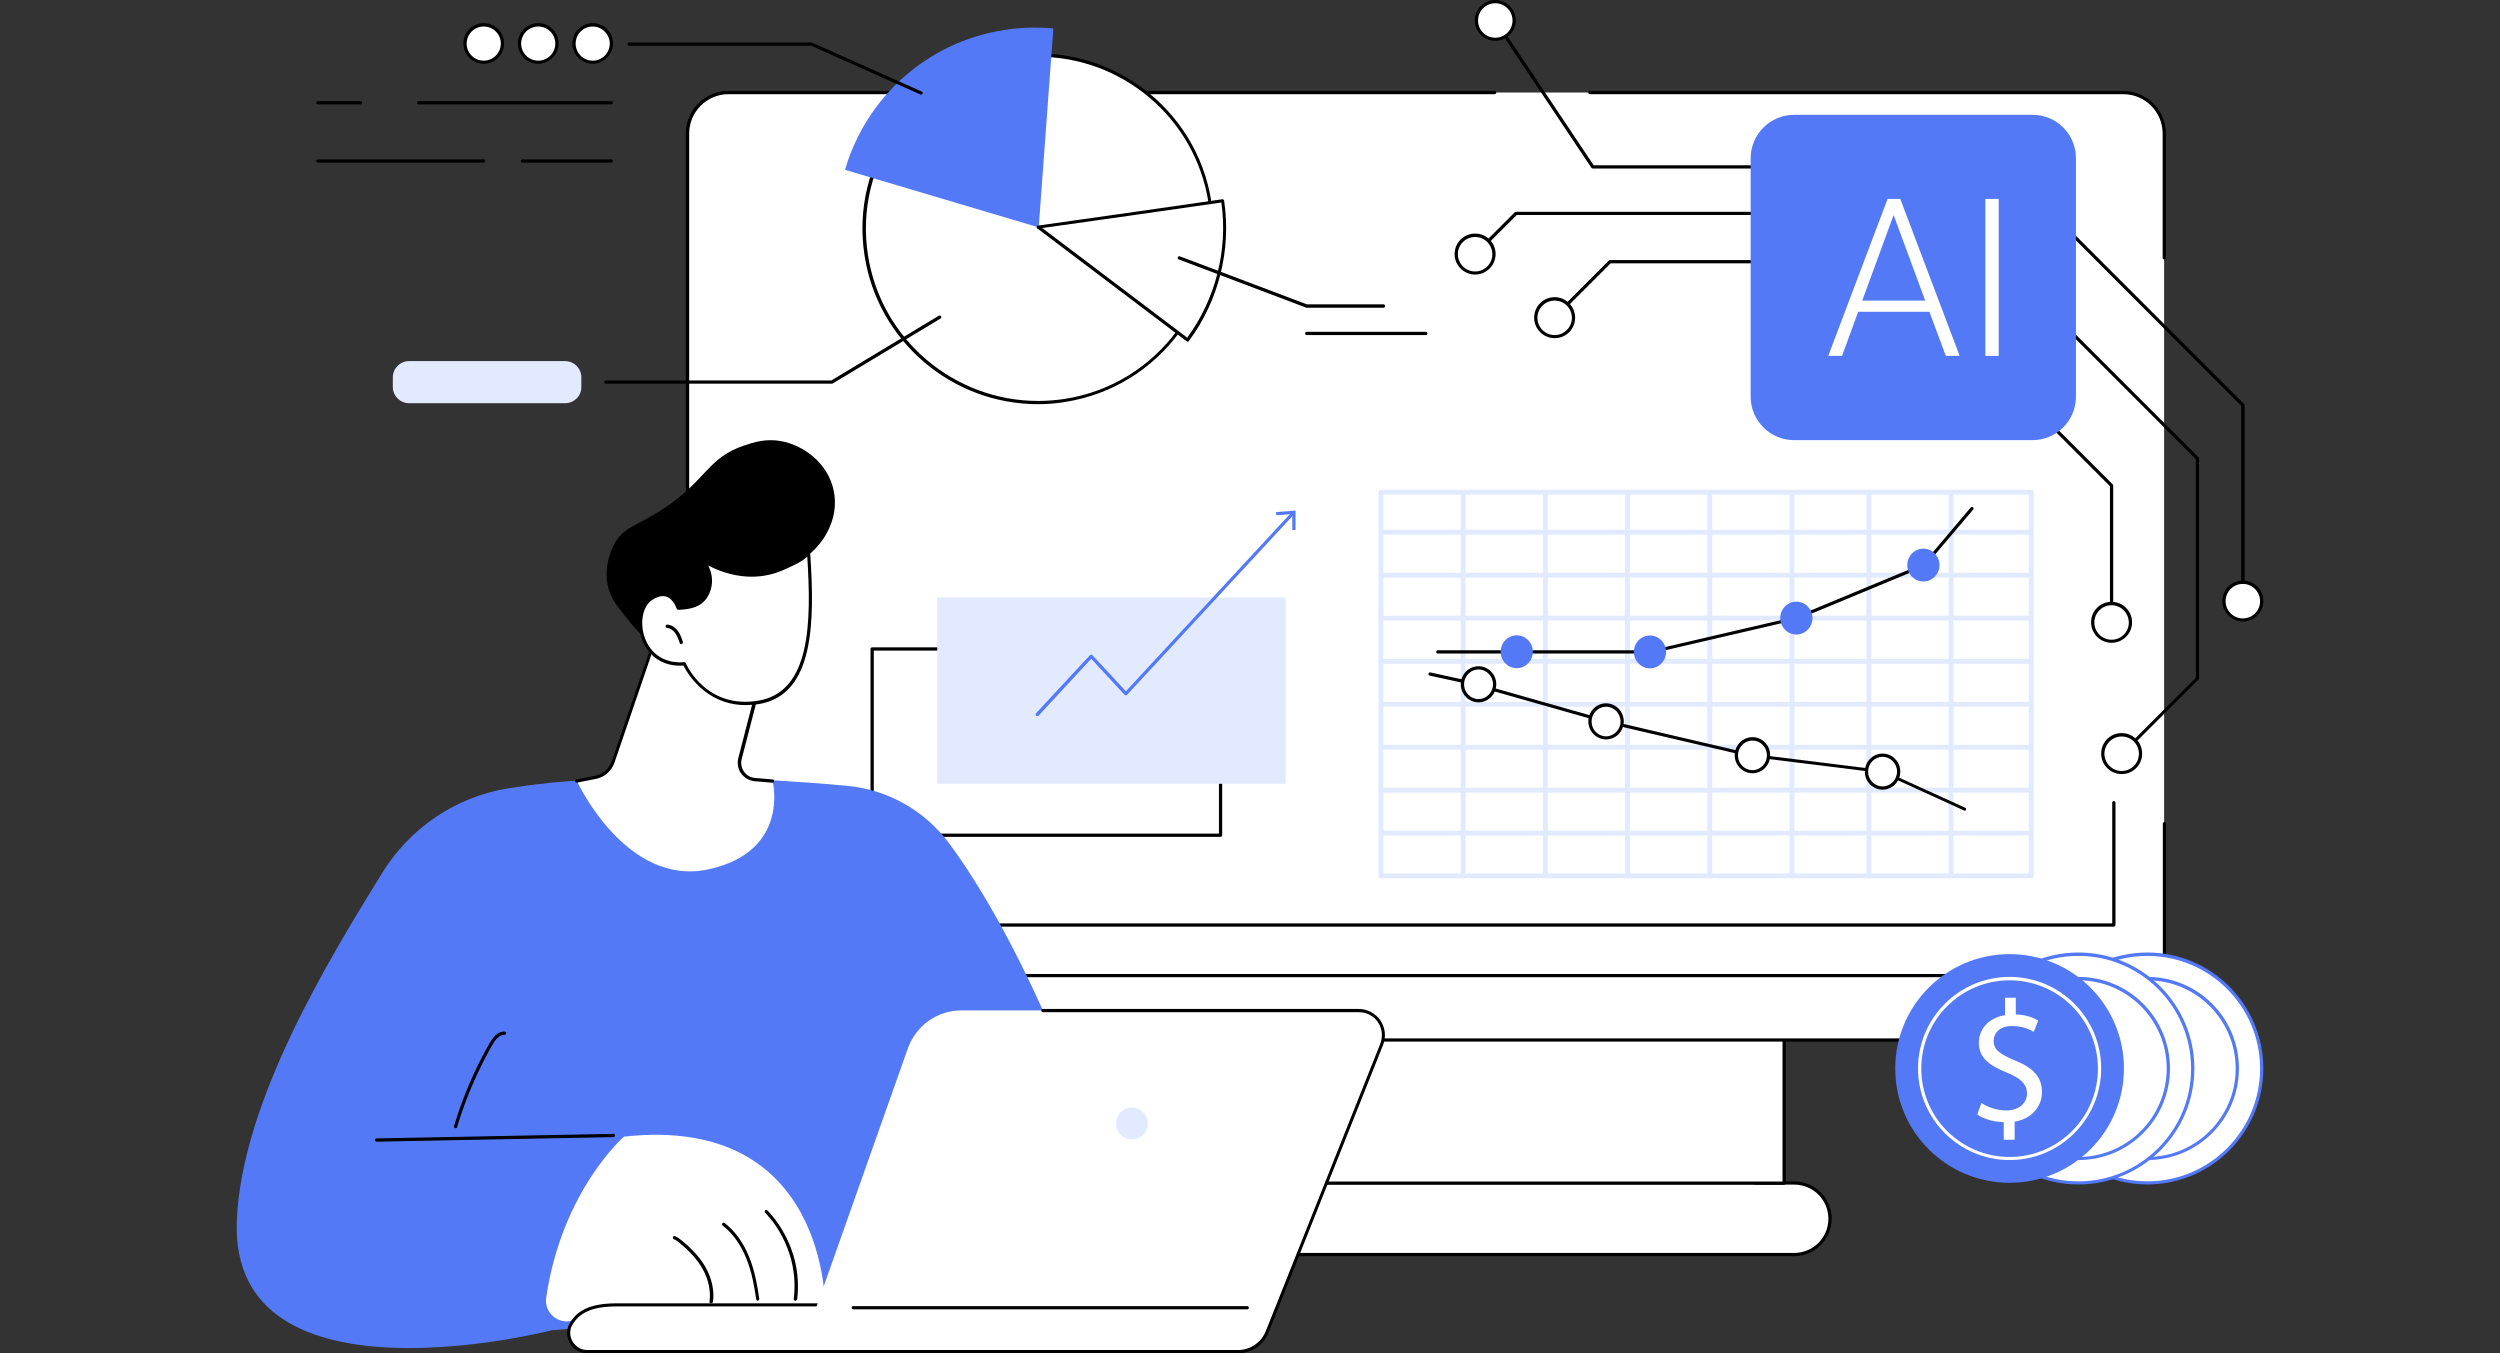 <svg width="702" height="380" viewBox="0 0 702 380" fill="none" xmlns="http://www.w3.org/2000/svg">
<rect x="0" y="0" width="702" height="380" fill="#333333" stroke="none"/>
<g style="mix-blend-mode:darken" clip-path="url(#clip0_495_3986)">
<path d="M492.725 332.18H503.778C509.304 332.18 513.826 336.656 513.826 342.228C513.826 347.755 509.35 352.276 503.778 352.276H296.97C291.444 352.276 286.922 347.8 286.922 342.228C286.922 336.656 291.398 332.18 296.97 332.18H307.155H492.725Z" fill="white"/>
<path d="M503.823 352.733H296.97C291.169 352.733 286.465 348.029 286.465 342.228C286.465 336.428 291.169 331.724 296.97 331.724H307.155C307.429 331.724 307.611 331.906 307.611 332.18C307.611 332.454 307.429 332.637 307.155 332.637H296.97C291.672 332.637 287.378 336.93 287.378 342.228C287.378 347.526 291.672 351.82 296.97 351.82H503.823C509.121 351.82 513.414 347.526 513.414 342.228C513.414 336.93 509.121 332.637 503.823 332.637H492.77C492.496 332.637 492.313 332.454 492.313 332.18C492.313 331.906 492.496 331.724 492.77 331.724H503.823C509.623 331.724 514.328 336.428 514.328 342.228C514.282 348.029 509.578 352.733 503.823 352.733Z" fill="black"/>
<path d="M500.991 292.034H299.801V332.226H500.991V292.034Z" fill="white"/>
<path d="M500.99 332.683H299.8C299.526 332.683 299.344 332.5 299.344 332.226V292.034C299.344 291.76 299.526 291.577 299.8 291.577C300.075 291.577 300.257 291.76 300.257 292.034V331.769H500.534V292.034C500.534 291.76 500.716 291.577 500.99 291.577C501.264 291.577 501.447 291.76 501.447 292.034V332.226C501.447 332.454 501.219 332.683 500.99 332.683Z" fill="black"/>
<path d="M604.394 270.796L196.579 270.019L193.062 273.947V278.788C193.062 286.096 198.954 292.034 206.262 292.034H594.575C601.882 292.034 607.774 286.096 607.774 278.788V273.947L604.394 270.796Z" fill="white"/>
<path d="M594.529 292.49H206.217C198.681 292.49 192.561 286.37 192.561 278.788V273.947C192.561 273.856 192.606 273.719 192.698 273.627L196.214 269.7C196.306 269.608 196.443 269.562 196.534 269.562L604.349 270.339C604.486 270.339 604.577 270.385 604.669 270.476L608.003 273.673C608.094 273.764 608.14 273.901 608.14 273.993V278.834C608.186 286.37 602.065 292.49 594.529 292.49ZM193.474 274.13V278.788C193.474 285.822 199.183 291.577 206.217 291.577H594.529C601.563 291.577 607.272 285.868 607.272 278.788V274.13L604.212 271.207L196.762 270.476L193.474 274.13Z" fill="black"/>
<path d="M607.729 273.947H193.018V37.498C193.018 31.149 198.179 25.988 204.527 25.988H596.174C602.522 25.988 607.683 31.149 607.683 37.498V273.947H607.729Z" fill="white"/>
<path d="M607.728 72.849C607.454 72.849 607.272 72.666 607.272 72.392V37.498C607.272 31.377 602.293 26.445 596.219 26.445H446.457C446.183 26.445 446 26.262 446 25.988C446 25.714 446.183 25.531 446.457 25.531H596.219C602.841 25.531 608.185 30.921 608.185 37.498V72.392C608.185 72.666 608.002 72.849 607.728 72.849Z" fill="black"/>
<path d="M607.729 274.404H193.017C192.743 274.404 192.561 274.221 192.561 273.947V37.498C192.561 30.875 197.95 25.531 204.527 25.531H419.693C419.967 25.531 420.149 25.714 420.149 25.988C420.149 26.262 419.967 26.445 419.693 26.445H204.573C198.452 26.445 193.52 31.423 193.52 37.498V273.49H607.318V231.288C607.318 231.014 607.5 230.832 607.774 230.832C608.048 230.832 608.231 231.014 608.231 231.288V273.947C608.186 274.221 608.003 274.404 607.729 274.404Z" fill="black"/>
<path d="M593.57 260.2H278.197C277.923 260.2 277.74 260.017 277.74 259.743C277.74 259.469 277.923 259.286 278.197 259.286H593.113V225.397C593.113 225.123 593.296 224.94 593.57 224.94C593.844 224.94 594.026 225.123 594.026 225.397V259.743C594.026 260.017 593.798 260.2 593.57 260.2Z" fill="black"/>
<path d="M570.369 138.207H387.768V245.95H570.369V138.207Z" fill="white"/>
<path d="M570.322 246.635H387.767C387.402 246.635 387.082 246.315 387.082 245.95V138.207C387.082 137.841 387.402 137.522 387.767 137.522H570.368C570.734 137.522 571.053 137.841 571.053 138.207V245.95C571.008 246.361 570.733 246.635 570.322 246.635ZM388.452 245.264H569.683V138.892H388.452V245.264Z" fill="#E2EAFF"/>
<path d="M570.322 234.623H387.767C387.402 234.623 387.082 234.303 387.082 233.938C387.082 233.572 387.402 233.252 387.767 233.252H570.368C570.734 233.252 571.053 233.572 571.053 233.938C571.008 234.303 570.733 234.623 570.322 234.623Z" fill="#E2EAFF"/>
<path d="M570.322 222.565H387.767C387.402 222.565 387.082 222.245 387.082 221.88C387.082 221.514 387.402 221.195 387.767 221.195H570.368C570.734 221.195 571.053 221.514 571.053 221.88C571.008 222.245 570.733 222.565 570.322 222.565Z" fill="#E2EAFF"/>
<path d="M570.322 210.507H387.767C387.402 210.507 387.082 210.187 387.082 209.822C387.082 209.457 387.402 209.137 387.767 209.137H570.368C570.734 209.137 571.053 209.457 571.053 209.822C571.008 210.187 570.733 210.507 570.322 210.507Z" fill="#E2EAFF"/>
<path d="M570.322 198.45H387.767C387.402 198.45 387.082 198.13 387.082 197.764C387.082 197.399 387.402 197.079 387.767 197.079H570.368C570.734 197.079 571.053 197.399 571.053 197.764C571.008 198.13 570.733 198.45 570.322 198.45Z" fill="#E2EAFF"/>
<path d="M570.322 186.392H387.767C387.402 186.392 387.082 186.072 387.082 185.707C387.082 185.341 387.402 185.022 387.767 185.022H570.368C570.734 185.022 571.053 185.341 571.053 185.707C571.008 186.072 570.733 186.392 570.322 186.392Z" fill="#E2EAFF"/>
<path d="M570.322 174.243H387.767C387.402 174.243 387.082 173.923 387.082 173.558C387.082 173.192 387.402 172.873 387.767 172.873H570.368C570.734 172.873 571.053 173.192 571.053 173.558C571.008 173.923 570.733 174.243 570.322 174.243Z" fill="#E2EAFF"/>
<path d="M570.322 162.185H387.767C387.402 162.185 387.082 161.865 387.082 161.5C387.082 161.135 387.402 160.815 387.767 160.815H570.368C570.734 160.815 571.053 161.135 571.053 161.5C571.008 161.865 570.733 162.185 570.322 162.185Z" fill="#E2EAFF"/>
<path d="M570.322 150.127H387.767C387.402 150.127 387.082 149.808 387.082 149.442C387.082 149.077 387.402 148.757 387.767 148.757H570.368C570.734 148.757 571.053 149.077 571.053 149.442C571.008 149.808 570.733 150.127 570.322 150.127Z" fill="#E2EAFF"/>
<path d="M410.832 246.635C410.466 246.635 410.146 246.315 410.146 245.95V138.207C410.146 137.841 410.466 137.522 410.832 137.522C411.197 137.522 411.517 137.841 411.517 138.207V245.95C411.517 246.361 411.197 246.635 410.832 246.635Z" fill="#E2EAFF"/>
<path d="M433.943 246.635C433.578 246.635 433.258 246.315 433.258 245.95V138.207C433.258 137.841 433.578 137.522 433.943 137.522C434.308 137.522 434.628 137.841 434.628 138.207V245.95C434.628 246.361 434.308 246.635 433.943 246.635Z" fill="#E2EAFF"/>
<path d="M457.007 246.635C456.642 246.635 456.322 246.315 456.322 245.95V138.207C456.322 137.841 456.642 137.522 457.007 137.522C457.373 137.522 457.692 137.841 457.692 138.207V245.95C457.692 246.361 457.418 246.635 457.007 246.635Z" fill="#E2EAFF"/>
<path d="M480.119 246.635C479.753 246.635 479.434 246.315 479.434 245.95V138.207C479.434 137.841 479.753 137.522 480.119 137.522C480.484 137.522 480.804 137.841 480.804 138.207V245.95C480.804 246.361 480.484 246.635 480.119 246.635Z" fill="#E2EAFF"/>
<path d="M503.183 246.635C502.818 246.635 502.498 246.315 502.498 245.95V138.207C502.498 137.841 502.818 137.522 503.183 137.522C503.549 137.522 503.868 137.841 503.868 138.207V245.95C503.868 246.361 503.594 246.635 503.183 246.635Z" fill="#E2EAFF"/>
<path d="M524.787 246.589C524.421 246.589 524.102 246.269 524.102 245.904V138.161C524.102 137.796 524.421 137.476 524.787 137.476C525.152 137.476 525.472 137.796 525.472 138.161V245.904C525.472 246.269 525.152 246.589 524.787 246.589Z" fill="#E2EAFF"/>
<path d="M547.851 246.589C547.486 246.589 547.166 246.269 547.166 245.904V138.161C547.166 137.796 547.486 137.476 547.851 137.476C548.216 137.476 548.536 137.796 548.536 138.161V245.904C548.536 246.269 548.216 246.589 547.851 246.589Z" fill="#E2EAFF"/>
<path d="M463.722 183.514H403.754C403.48 183.514 403.297 183.332 403.297 183.058C403.297 182.784 403.48 182.601 403.754 182.601H463.677L504.28 173.147L539.996 158.303L553.379 142.5C553.561 142.317 553.835 142.272 554.018 142.454C554.201 142.637 554.246 142.911 554.064 143.094L540.59 158.988C540.544 159.034 540.499 159.079 540.407 159.125L504.554 174.014C504.508 174.014 504.508 174.014 504.463 174.014L463.814 183.469C463.768 183.514 463.722 183.514 463.722 183.514Z" fill="black"/>
<path d="M463.311 187.671C465.808 187.671 467.832 185.605 467.832 183.058C467.832 180.51 465.808 178.445 463.311 178.445C460.813 178.445 458.789 180.51 458.789 183.058C458.789 185.605 460.813 187.671 463.311 187.671Z" fill="#5479F7"/>
<path d="M504.416 178.171C506.913 178.171 508.938 176.105 508.938 173.558C508.938 171.01 506.913 168.945 504.416 168.945C501.919 168.945 499.895 171.01 499.895 173.558C499.895 176.105 501.919 178.171 504.416 178.171Z" fill="#5479F7"/>
<path d="M540.088 163.281C542.585 163.281 544.61 161.216 544.61 158.668C544.61 156.121 542.585 154.055 540.088 154.055C537.591 154.055 535.566 156.121 535.566 158.668C535.566 161.216 537.591 163.281 540.088 163.281Z" fill="#5479F7"/>
<path d="M425.904 187.625C428.402 187.625 430.426 185.56 430.426 183.012C430.426 180.464 428.402 178.399 425.904 178.399C423.407 178.399 421.383 180.464 421.383 183.012C421.383 185.56 423.407 187.625 425.904 187.625Z" fill="#5479F7"/>
<path d="M551.687 227.635C551.641 227.635 551.55 227.635 551.504 227.589L528.485 217.084L491.581 212.517H491.535L450.841 203.017L412.384 192.101L401.468 189.726C401.24 189.68 401.057 189.406 401.103 189.178C401.148 188.95 401.422 188.767 401.651 188.813L412.567 191.233L451.023 202.149L491.672 211.649L528.622 216.262C528.668 216.262 528.713 216.262 528.759 216.308L551.824 226.813C552.052 226.904 552.144 227.178 552.052 227.406C552.052 227.543 551.87 227.635 551.687 227.635Z" fill="black"/>
<path d="M492.084 216.719C494.581 216.719 496.606 214.653 496.606 212.106C496.606 209.558 494.581 207.493 492.084 207.493C489.587 207.493 487.562 209.558 487.562 212.106C487.562 214.653 489.587 216.719 492.084 216.719Z" fill="white"/>
<path d="M492.084 217.13C489.343 217.13 487.105 214.846 487.105 212.06C487.105 209.274 489.343 206.99 492.084 206.99C494.824 206.99 497.062 209.274 497.062 212.06C497.062 214.892 494.824 217.13 492.084 217.13ZM492.084 207.95C489.846 207.95 488.019 209.822 488.019 212.106C488.019 214.389 489.846 216.262 492.084 216.262C494.322 216.262 496.149 214.389 496.149 212.106C496.149 209.776 494.322 207.95 492.084 207.95Z" fill="black"/>
<path d="M450.979 207.219C453.476 207.219 455.5 205.153 455.5 202.606C455.5 200.058 453.476 197.993 450.979 197.993C448.481 197.993 446.457 200.058 446.457 202.606C446.457 205.153 448.481 207.219 450.979 207.219Z" fill="white"/>
<path d="M450.978 207.63C448.238 207.63 446 205.346 446 202.56C446 199.774 448.238 197.49 450.978 197.49C453.719 197.49 455.957 199.774 455.957 202.56C455.957 205.392 453.719 207.63 450.978 207.63ZM450.978 198.45C448.74 198.45 446.913 200.322 446.913 202.606C446.913 204.889 448.74 206.762 450.978 206.762C453.216 206.762 455.043 204.889 455.043 202.606C455.043 200.322 453.216 198.45 450.978 198.45Z" fill="black"/>
<path d="M415.17 196.76C417.667 196.76 419.692 194.694 419.692 192.147C419.692 189.599 417.667 187.534 415.17 187.534C412.673 187.534 410.648 189.599 410.648 192.147C410.648 194.694 412.673 196.76 415.17 196.76Z" fill="white"/>
<path d="M415.17 197.216C412.429 197.216 410.191 194.933 410.191 192.147C410.191 189.361 412.429 187.077 415.17 187.077C417.91 187.077 420.148 189.361 420.148 192.147C420.148 194.933 417.91 197.216 415.17 197.216ZM415.17 187.99C412.932 187.99 411.105 189.863 411.105 192.147C411.105 194.43 412.932 196.303 415.17 196.303C417.408 196.303 419.235 194.43 419.235 192.147C419.235 189.863 417.408 187.99 415.17 187.99Z" fill="black"/>
<path d="M528.623 221.286C531.12 221.286 533.145 219.221 533.145 216.673C533.145 214.125 531.12 212.06 528.623 212.06C526.126 212.06 524.102 214.125 524.102 216.673C524.102 219.221 526.126 221.286 528.623 221.286Z" fill="white"/>
<path d="M528.623 221.743C525.883 221.743 523.645 219.459 523.645 216.673C523.645 213.887 525.883 211.603 528.623 211.603C531.363 211.603 533.601 213.887 533.601 216.673C533.601 219.459 531.363 221.743 528.623 221.743ZM528.623 212.517C526.385 212.517 524.558 214.389 524.558 216.673C524.558 218.957 526.385 220.829 528.623 220.829C530.861 220.829 532.688 218.957 532.688 216.673C532.688 214.389 530.861 212.517 528.623 212.517Z" fill="black"/>
<path d="M298.869 112.49C325.524 108.41 343.828 83.515 339.752 56.885C335.676 30.255 310.764 11.974 284.109 16.054C257.454 20.134 239.15 45.029 243.226 71.659C247.302 98.289 272.214 116.57 298.869 112.49Z" fill="white"/>
<path d="M291.443 113.498C267.556 113.498 246.501 96.05 242.756 71.707C240.746 58.69 243.943 45.719 251.754 35.123C259.564 24.526 271.028 17.584 283.999 15.575C310.855 11.464 336.066 29.962 340.177 56.772C344.287 83.582 325.79 108.793 298.888 112.904C296.422 113.315 293.956 113.498 291.443 113.498ZM291.535 15.94C289.114 15.94 286.648 16.123 284.181 16.488C271.393 18.452 260.157 25.257 252.53 35.671C244.903 46.084 241.751 58.827 243.715 71.57C247.369 95.411 268.013 112.584 291.489 112.584C293.91 112.584 296.376 112.401 298.843 112.036C325.196 108.017 343.374 83.308 339.355 56.954C335.655 33.067 315.011 15.94 291.535 15.94Z" fill="black"/>
<path d="M291.67 63.851L295.781 7.993C291.305 7.582 286.737 7.673 282.079 8.404C260.064 11.784 243.12 27.632 237.273 47.683L291.67 63.851Z" fill="#5479F7"/>
<path d="M343.326 56.315C345.427 70.337 341.682 84.404 333.461 95.457C323.185 87.692 291.533 63.76 291.533 63.76C291.533 63.76 334.74 57.639 343.326 56.315Z" fill="white"/>
<path d="M333.461 95.913C333.37 95.913 333.278 95.868 333.187 95.822C323.002 88.149 291.579 64.353 291.259 64.125C291.122 64.034 291.031 63.805 291.076 63.668C291.122 63.486 291.259 63.349 291.442 63.349C291.853 63.303 334.74 57.228 343.235 55.95C343.372 55.95 343.463 55.95 343.555 56.041C343.646 56.132 343.737 56.224 343.737 56.361C345.793 70.2 342.185 84.587 333.781 95.822C333.689 95.913 333.598 96.005 333.461 96.005C333.507 95.913 333.461 95.913 333.461 95.913ZM292.675 64.034C297.79 67.916 323.824 87.601 333.37 94.817C341.362 83.947 344.834 70.154 342.961 56.863C334.329 58.142 299.297 63.12 292.675 64.034Z" fill="black"/>
<path d="M258.649 26.582C258.603 26.582 258.512 26.582 258.466 26.536L227.728 12.834H176.666C176.392 12.834 176.209 12.651 176.209 12.377C176.209 12.103 176.392 11.921 176.666 11.921H227.82C227.865 11.921 227.957 11.921 228.002 11.966L258.832 25.714C259.06 25.805 259.151 26.079 259.06 26.308C259.014 26.445 258.832 26.582 258.649 26.582Z" fill="black"/>
<path d="M101.214 29.322H89.248C88.974 29.322 88.791 29.139 88.791 28.865C88.791 28.591 88.974 28.409 89.248 28.409H101.214C101.488 28.409 101.671 28.591 101.671 28.865C101.671 29.139 101.442 29.322 101.214 29.322Z" fill="black"/>
<path d="M171.641 29.322H117.564C117.29 29.322 117.107 29.139 117.107 28.865C117.107 28.591 117.29 28.409 117.564 28.409H171.641C171.915 28.409 172.098 28.591 172.098 28.865C172.098 29.139 171.915 29.322 171.641 29.322Z" fill="black"/>
<path d="M135.743 45.673H89.248C88.974 45.673 88.791 45.49 88.791 45.216C88.791 44.942 88.974 44.76 89.248 44.76H135.789C136.063 44.76 136.245 44.942 136.245 45.216C136.2 45.445 136.017 45.673 135.743 45.673Z" fill="black"/>
<path d="M171.642 45.673H146.705C146.431 45.673 146.248 45.49 146.248 45.216C146.248 44.942 146.431 44.76 146.705 44.76H171.642C171.916 44.76 172.099 44.942 172.099 45.216C172.099 45.445 171.916 45.673 171.642 45.673Z" fill="black"/>
<path d="M166.436 17.493C169.337 17.493 171.688 15.141 171.688 12.24C171.688 9.34 169.337 6.988 166.436 6.988C163.535 6.988 161.184 9.34 161.184 12.24C161.184 15.141 163.535 17.493 166.436 17.493Z" fill="white"/>
<path d="M166.436 17.904C163.284 17.904 160.727 15.346 160.727 12.195C160.727 9.043 163.284 6.486 166.436 6.486C169.587 6.486 172.145 9.043 172.145 12.195C172.099 15.346 169.541 17.904 166.436 17.904ZM166.436 7.445C163.787 7.445 161.64 9.591 161.64 12.24C161.64 14.889 163.787 17.036 166.436 17.036C169.085 17.036 171.231 14.889 171.231 12.24C171.186 9.591 169.039 7.445 166.436 7.445Z" fill="black"/>
<path d="M151.135 17.493C154.036 17.493 156.388 15.141 156.388 12.24C156.388 9.34 154.036 6.988 151.135 6.988C148.234 6.988 145.883 9.34 145.883 12.24C145.883 15.141 148.234 17.493 151.135 17.493Z" fill="white"/>
<path d="M151.135 17.904C147.983 17.904 145.426 15.346 145.426 12.195C145.426 9.043 147.983 6.486 151.135 6.486C154.286 6.486 156.844 9.043 156.844 12.195C156.844 15.346 154.286 17.904 151.135 17.904ZM151.135 7.445C148.486 7.445 146.339 9.591 146.339 12.24C146.339 14.889 148.486 17.036 151.135 17.036C153.784 17.036 155.931 14.889 155.931 12.24C155.931 9.591 153.784 7.445 151.135 7.445Z" fill="black"/>
<path d="M135.834 17.493C138.735 17.493 141.087 15.141 141.087 12.24C141.087 9.34 138.735 6.988 135.834 6.988C132.934 6.988 130.582 9.34 130.582 12.24C130.582 15.141 132.934 17.493 135.834 17.493Z" fill="white"/>
<path d="M135.834 17.904C132.683 17.904 130.125 15.346 130.125 12.195C130.125 9.043 132.683 6.486 135.834 6.486C138.986 6.486 141.543 9.043 141.543 12.195C141.543 15.346 138.986 17.904 135.834 17.904ZM135.834 7.445C133.185 7.445 131.038 9.591 131.038 12.24C131.038 14.889 133.185 17.036 135.834 17.036C138.483 17.036 140.63 14.889 140.63 12.24C140.63 9.591 138.483 7.445 135.834 7.445Z" fill="black"/>
<path d="M233.574 107.743H170.134C169.86 107.743 169.678 107.56 169.678 107.286C169.678 107.012 169.86 106.829 170.134 106.829H233.437L263.627 88.651C263.856 88.514 264.13 88.606 264.267 88.788C264.404 89.017 264.312 89.291 264.13 89.428L233.803 107.697C233.711 107.743 233.62 107.743 233.574 107.743Z" fill="black"/>
<path d="M158.671 113.224H114.87C112.358 113.224 110.303 111.168 110.303 108.656V105.962C110.303 103.449 112.358 101.394 114.87 101.394H158.671C161.183 101.394 163.238 103.449 163.238 105.962V108.656C163.284 111.168 161.228 113.224 158.671 113.224Z" fill="#E2EAFF"/>
<path d="M400.374 94.087H366.941C366.667 94.087 366.484 93.904 366.484 93.63C366.484 93.356 366.667 93.173 366.941 93.173H400.374C400.648 93.173 400.831 93.356 400.831 93.63C400.831 93.904 400.648 94.087 400.374 94.087Z" fill="black"/>
<path d="M388.498 86.413H366.895C366.849 86.413 366.804 86.413 366.712 86.368L330.996 72.849C330.768 72.757 330.631 72.483 330.722 72.255C330.813 72.026 331.087 71.889 331.316 71.981L366.941 85.454H388.453C388.727 85.454 388.909 85.637 388.909 85.911C388.955 86.231 388.727 86.413 388.498 86.413Z" fill="black"/>
<path d="M342.734 234.988H244.902C244.628 234.988 244.445 234.805 244.445 234.531V182.236C244.445 181.962 244.628 181.779 244.902 181.779H342.734C343.008 181.779 343.191 181.962 343.191 182.236V234.577C343.191 234.805 342.962 234.988 342.734 234.988ZM245.359 234.075H342.277V182.692H245.359V234.075Z" fill="black"/>
<path d="M361.004 167.757H263.172V220.099H361.004V167.757Z" fill="#E2EAFF"/>
<path d="M291.26 201.099C291.169 201.099 291.032 201.053 290.94 200.962C290.758 200.779 290.758 200.505 290.895 200.322L306.058 183.971C306.241 183.788 306.56 183.788 306.743 183.971L316.152 194.111L362.784 143.733C362.967 143.55 363.241 143.55 363.423 143.687C363.606 143.87 363.606 144.144 363.469 144.327L316.471 195.115C316.289 195.298 315.969 195.298 315.786 195.115L306.423 184.976L291.625 200.962C291.488 201.053 291.397 201.099 291.26 201.099Z" fill="#5479F7"/>
<path d="M363.789 148.849H362.876V144.327L358.4 144.692L358.309 143.779L363.789 143.368V148.849Z" fill="#5479F7"/>
<path d="M592.93 174.06C592.656 174.06 592.473 173.877 592.473 173.603V136.517L570.002 114.046C569.82 113.863 569.82 113.589 570.002 113.406C570.185 113.224 570.459 113.224 570.642 113.406L593.25 136.014C593.341 136.106 593.387 136.197 593.387 136.334V173.649C593.387 173.832 593.158 174.06 592.93 174.06Z" fill="black"/>
<path d="M592.931 180.089C595.857 180.089 598.229 177.717 598.229 174.791C598.229 171.865 595.857 169.493 592.931 169.493C590.005 169.493 587.633 171.865 587.633 174.791C587.633 177.717 590.005 180.089 592.931 180.089Z" fill="white"/>
<path d="M592.931 180.5C589.779 180.5 587.176 177.942 587.176 174.745C587.176 171.548 589.733 168.99 592.931 168.99C596.082 168.99 598.685 171.548 598.685 174.745C598.685 177.942 596.082 180.5 592.931 180.5ZM592.931 169.95C590.282 169.95 588.089 172.096 588.089 174.791C588.089 177.44 590.236 179.632 592.931 179.632C595.625 179.632 597.772 177.486 597.772 174.791C597.726 172.096 595.58 169.95 592.931 169.95Z" fill="black"/>
<path d="M595.899 212.106C595.762 212.106 595.671 212.06 595.58 211.969C595.397 211.786 595.397 211.512 595.58 211.329L616.589 190.32V128.935L577.813 90.159C577.63 89.976 577.63 89.702 577.813 89.519C577.995 89.337 578.27 89.337 578.452 89.519L617.366 128.433C617.457 128.524 617.503 128.615 617.503 128.752V190.457C617.503 190.594 617.457 190.685 617.366 190.776L596.219 211.923C596.128 212.06 595.991 212.106 595.899 212.106Z" fill="black"/>
<path d="M595.763 216.947C598.689 216.947 601.061 214.575 601.061 211.649C601.061 208.723 598.689 206.351 595.763 206.351C592.837 206.351 590.465 208.723 590.465 211.649C590.465 214.575 592.837 216.947 595.763 216.947Z" fill="white"/>
<path d="M595.763 217.358C592.611 217.358 590.008 214.8 590.008 211.603C590.008 208.406 592.565 205.849 595.763 205.849C598.96 205.849 601.517 208.406 601.517 211.603C601.517 214.8 598.96 217.358 595.763 217.358ZM595.763 206.808C593.114 206.808 590.921 208.954 590.921 211.649C590.921 214.298 593.068 216.49 595.763 216.49C598.457 216.49 600.604 214.344 600.604 211.649C600.604 208.954 598.457 206.808 595.763 206.808Z" fill="black"/>
<path d="M629.788 169.264C629.514 169.264 629.332 169.082 629.332 168.808V113.954L582.106 66.683C581.923 66.5 581.923 66.226 582.106 66.043C582.288 65.861 582.563 65.861 582.745 66.043L630.154 113.452C630.245 113.543 630.291 113.635 630.291 113.772V168.808C630.245 169.036 630.063 169.264 629.788 169.264Z" fill="black"/>
<path d="M629.788 174.106C632.714 174.106 635.086 171.734 635.086 168.808C635.086 165.882 632.714 163.51 629.788 163.51C626.862 163.51 624.49 165.882 624.49 168.808C624.49 171.734 626.862 174.106 629.788 174.106Z" fill="white"/>
<path d="M629.788 174.517C626.637 174.517 624.033 171.959 624.033 168.762C624.033 165.565 626.591 163.007 629.788 163.007C632.985 163.007 635.543 165.565 635.543 168.762C635.543 171.959 632.985 174.517 629.788 174.517ZM629.788 163.966C627.139 163.966 624.947 166.113 624.947 168.808C624.947 171.457 627.093 173.649 629.788 173.649C632.483 173.649 634.629 171.502 634.629 168.808C634.629 166.159 632.483 163.966 629.788 163.966Z" fill="black"/>
<path d="M499.713 47.317H447.235C447.098 47.317 446.961 47.226 446.869 47.135L419.968 6.851C419.831 6.623 419.876 6.349 420.105 6.212C420.333 6.075 420.607 6.12 420.744 6.349L447.509 46.404H499.759C500.033 46.404 500.215 46.587 500.215 46.861C500.17 47.089 499.987 47.317 499.713 47.317Z" fill="black"/>
<path d="M419.876 11.053C422.802 11.053 425.174 8.681 425.174 5.755C425.174 2.829 422.802 0.457 419.876 0.457C416.95 0.457 414.578 2.829 414.578 5.755C414.578 8.681 416.95 11.053 419.876 11.053Z" fill="white"/>
<path d="M419.876 11.464C416.724 11.464 414.121 8.906 414.121 5.709C414.121 2.512 416.724 0 419.876 0C423.027 0 425.631 2.558 425.631 5.755C425.631 8.952 423.027 11.464 419.876 11.464ZM419.876 0.913C417.227 0.913 415.035 3.06 415.035 5.755C415.035 8.45 417.181 10.596 419.876 10.596C422.525 10.596 424.717 8.45 424.717 5.755C424.717 3.06 422.525 0.913 419.876 0.913Z" fill="black"/>
<path d="M414.213 71.844C414.076 71.844 413.984 71.798 413.893 71.707C413.71 71.524 413.71 71.25 413.893 71.067L425.357 59.603C425.448 59.512 425.54 59.466 425.677 59.466H499.713C499.987 59.466 500.169 59.649 500.169 59.923C500.169 60.197 499.987 60.38 499.713 60.38H425.905L414.532 71.707C414.441 71.798 414.35 71.844 414.213 71.844Z" fill="black"/>
<path d="M414.212 76.685C417.138 76.685 419.51 74.313 419.51 71.387C419.51 68.461 417.138 66.089 414.212 66.089C411.286 66.089 408.914 68.461 408.914 71.387C408.914 74.313 411.286 76.685 414.212 76.685Z" fill="white"/>
<path d="M414.212 77.096C411.06 77.096 408.457 74.538 408.457 71.341C408.457 68.144 411.015 65.587 414.212 65.587C417.409 65.587 419.967 68.144 419.967 71.341C419.967 74.538 417.363 77.096 414.212 77.096ZM414.212 66.546C411.563 66.546 409.37 68.692 409.37 71.387C409.37 74.036 411.517 76.228 414.212 76.228C416.861 76.228 419.053 74.082 419.053 71.387C419.008 68.692 416.861 66.546 414.212 66.546Z" fill="black"/>
<path d="M436.547 89.474C436.41 89.474 436.318 89.428 436.227 89.337C436.044 89.154 436.044 88.88 436.227 88.697L451.756 73.168C451.847 73.077 451.938 73.031 452.075 73.031H499.712C499.986 73.031 500.169 73.214 500.169 73.488C500.169 73.762 499.986 73.945 499.712 73.945H452.258L436.866 89.337C436.775 89.428 436.684 89.474 436.547 89.474Z" fill="black"/>
<path d="M436.546 94.543C439.472 94.543 441.844 92.171 441.844 89.245C441.844 86.319 439.472 83.947 436.546 83.947C433.62 83.947 431.248 86.319 431.248 89.245C431.248 92.171 433.62 94.543 436.546 94.543Z" fill="white"/>
<path d="M436.546 94.954C433.394 94.954 430.791 92.397 430.791 89.2C430.791 86.002 433.349 83.445 436.546 83.445C439.697 83.445 442.301 86.002 442.301 89.2C442.301 92.397 439.743 94.954 436.546 94.954ZM436.546 84.404C433.897 84.404 431.704 86.55 431.704 89.245C431.704 91.894 433.851 94.087 436.546 94.087C439.195 94.087 441.387 91.94 441.387 89.245C441.387 86.596 439.241 84.404 436.546 84.404Z" fill="black"/>
<path d="M570.733 32.245H503.777C497.063 32.245 491.582 37.726 491.582 44.44V111.397C491.582 118.111 497.063 123.591 503.777 123.591H570.733C577.447 123.591 582.928 118.111 582.928 111.397V44.44C582.928 37.68 577.493 32.245 570.733 32.245Z" fill="#5479F7"/>
<path d="M541.776 87.555H521.771L517.249 99.933H513.367L530.038 55.858H533.6L550.271 99.933H546.389L541.776 87.555ZM522.913 84.404H540.588L531.728 60.38L522.913 84.404Z" fill="white"/>
<path d="M561.234 99.933H557.488V55.858H561.234V99.933Z" fill="white"/>
<path d="M602.979 332.135C620.712 332.135 635.087 317.759 635.087 300.026C635.087 282.294 620.712 267.918 602.979 267.918C585.246 267.918 570.871 282.294 570.871 300.026C570.871 317.759 585.246 332.135 602.979 332.135Z" fill="white"/>
<path d="M602.979 332.591C585.029 332.591 570.414 317.976 570.414 300.026C570.414 282.077 585.029 267.462 602.979 267.462C620.928 267.462 635.544 282.077 635.544 300.026C635.544 317.976 620.928 332.591 602.979 332.591ZM602.979 268.421C585.532 268.421 571.328 282.625 571.328 300.072C571.328 317.519 585.532 331.724 602.979 331.724C620.426 331.724 634.63 317.519 634.63 300.072C634.63 282.579 620.426 268.421 602.979 268.421Z" fill="#5479F7"/>
<path d="M602.98 325.284C616.929 325.284 628.237 313.976 628.237 300.026C628.237 286.077 616.929 274.769 602.98 274.769C589.031 274.769 577.723 286.077 577.723 300.026C577.723 313.976 589.031 325.284 602.98 325.284Z" fill="white"/>
<path d="M602.98 325.74C588.821 325.74 577.266 314.231 577.266 300.026C577.266 285.868 588.775 274.312 602.98 274.312C617.184 274.312 628.694 285.822 628.694 300.026C628.694 314.231 617.138 325.74 602.98 325.74ZM602.98 275.272C589.323 275.272 578.179 286.37 578.179 300.072C578.179 313.728 589.278 324.873 602.98 324.873C616.636 324.873 627.78 313.774 627.78 300.072C627.78 286.37 616.636 275.272 602.98 275.272Z" fill="#5479F7"/>
<path d="M583.614 332.135C601.347 332.135 615.722 317.759 615.722 300.026C615.722 282.294 601.347 267.918 583.614 267.918C565.881 267.918 551.506 282.294 551.506 300.026C551.506 317.759 565.881 332.135 583.614 332.135Z" fill="white"/>
<path d="M583.614 332.591C565.664 332.591 551.049 317.976 551.049 300.026C551.049 282.077 565.664 267.462 583.614 267.462C601.563 267.462 616.179 282.077 616.179 300.026C616.179 317.976 601.609 332.591 583.614 332.591ZM583.614 268.421C566.167 268.421 551.962 282.625 551.962 300.072C551.962 317.519 566.167 331.724 583.614 331.724C601.061 331.724 615.265 317.519 615.265 300.072C615.265 282.579 601.061 268.421 583.614 268.421Z" fill="#5479F7"/>
<path d="M583.615 325.284C597.564 325.284 608.872 313.976 608.872 300.026C608.872 286.077 597.564 274.769 583.615 274.769C569.665 274.769 558.357 286.077 558.357 300.026C558.357 313.976 569.665 325.284 583.615 325.284Z" fill="white"/>
<path d="M583.614 325.74C569.456 325.74 557.9 314.231 557.9 300.026C557.9 285.868 569.41 274.312 583.614 274.312C597.819 274.312 609.328 285.822 609.328 300.026C609.328 314.231 597.819 325.74 583.614 325.74ZM583.614 275.272C569.958 275.272 558.814 286.37 558.814 300.072C558.814 313.728 569.912 324.873 583.614 324.873C597.271 324.873 608.415 313.774 608.415 300.072C608.415 286.37 597.316 275.272 583.614 275.272Z" fill="#5479F7"/>
<path d="M564.294 332.135C582.027 332.135 596.402 317.759 596.402 300.026C596.402 282.294 582.027 267.918 564.294 267.918C546.561 267.918 532.186 282.294 532.186 300.026C532.186 317.759 546.561 332.135 564.294 332.135Z" fill="#5479F7"/>
<path d="M564.294 325.74C550.135 325.74 538.58 314.231 538.58 300.026C538.58 285.868 550.09 274.312 564.294 274.312C578.498 274.312 590.008 285.822 590.008 300.026C590.008 314.231 578.453 325.74 564.294 325.74ZM564.294 275.272C550.638 275.272 539.494 286.37 539.494 300.072C539.494 313.728 550.592 324.873 564.294 324.873C577.95 324.873 589.095 313.774 589.095 300.072C589.095 286.37 577.95 275.272 564.294 275.272Z" fill="white"/>
<path d="M562.65 319.986V315.099C559.818 315.053 556.895 314.185 555.205 312.952L556.393 309.709C558.128 310.897 560.686 311.81 563.381 311.81C566.852 311.81 569.181 309.8 569.181 307.06C569.181 304.411 567.308 302.721 563.7 301.26C558.768 299.296 555.662 297.103 555.662 292.856C555.662 288.837 558.539 285.776 563.015 285.046V280.159H566.03V284.863C568.953 284.954 570.917 285.731 572.332 286.553L571.099 289.75C570.095 289.156 568.085 288.106 564.979 288.106C561.234 288.106 559.818 290.344 559.818 292.262C559.818 294.774 561.599 296.053 565.847 297.788C570.871 299.844 573.383 302.356 573.383 306.695C573.383 310.531 570.688 314.139 565.71 314.962V320.031H562.65V319.986Z" fill="white"/>
<path d="M266.55 236.861C259.699 227.589 249.24 221.697 237.776 220.647C231.245 220.053 223.07 219.413 213.935 218.957C213.433 220.601 212.748 222.2 211.834 223.707C209.185 228.046 205.029 231.425 200.416 233.481C195.803 235.582 190.596 236.495 185.572 235.901C180.639 235.308 175.935 233.207 172.51 229.507C169.724 226.493 166.389 222.885 165.522 218.957C157.255 219.413 150.724 220.099 142.913 221.332C128.07 223.661 115.053 232.476 107.197 245.31C92.764 268.786 67.827 309.161 66.502 342.731C64.356 396.899 155.062 373.514 155.062 373.514L250.976 366.207L308.159 321.95C308.159 321.95 290.346 269.014 266.55 236.861Z" fill="#5479F7"/>
<path d="M153.373 364.334C152.688 368.901 157.301 372.418 161.548 370.546C170.18 366.709 181.507 366.892 190.962 366.983L231.702 367.394C231.702 367.394 232.844 312.815 175.25 319.163C175.204 319.163 157.803 334.281 153.373 364.334Z" fill="white"/>
<path d="M199.64 365.978H199.595C199.366 365.933 199.184 365.704 199.229 365.476C199.64 362.553 198.955 359.31 197.311 356.341C195.895 353.829 193.84 351.5 190.963 349.125C190.415 348.668 189.821 348.212 189.181 347.937C188.953 347.846 188.862 347.572 188.953 347.344C189.044 347.115 189.318 347.024 189.547 347.115C190.323 347.435 190.963 347.937 191.556 348.44C194.525 350.861 196.672 353.281 198.133 355.885C199.915 359.036 200.645 362.507 200.189 365.613C200.052 365.841 199.823 365.978 199.64 365.978Z" fill="black"/>
<path d="M212.794 365.248C212.566 365.248 212.383 365.065 212.337 364.837C211.835 361.365 211.15 357.3 209.597 353.464C208.044 349.536 205.715 346.293 202.929 344.147C202.746 344.01 202.7 343.69 202.837 343.507C202.975 343.325 203.294 343.279 203.477 343.416C206.4 345.654 208.821 349.034 210.419 353.099C211.972 356.981 212.703 361.137 213.205 364.7C213.251 364.928 213.068 365.202 212.794 365.202C212.84 365.248 212.794 365.248 212.794 365.248Z" fill="black"/>
<path d="M223.343 365.248H223.297C223.069 365.202 222.886 364.974 222.886 364.745C224.668 349.901 214.939 340.63 214.848 340.538C214.665 340.356 214.665 340.082 214.848 339.899C215.031 339.716 215.305 339.716 215.487 339.899C215.579 339.99 225.672 349.582 223.846 364.882C223.754 365.065 223.572 365.248 223.343 365.248Z" fill="black"/>
<path d="M346.571 379.543H165.02C163.924 379.543 162.873 379.269 162.006 378.675C159.95 377.26 159.22 374.702 160.042 372.51C162.188 368.034 166.619 366.435 173.15 366.435H358.537L356.116 372.966C354.609 376.894 350.818 379.543 346.571 379.543Z" fill="white"/>
<path d="M346.57 380H165.019C163.786 380 162.644 379.68 161.731 379.041C159.538 377.534 158.671 374.793 159.584 372.327C161.685 367.897 165.841 365.978 173.103 365.978H358.49C358.627 365.978 358.764 366.07 358.856 366.161C358.947 366.298 358.947 366.435 358.901 366.572L356.481 373.103C354.973 377.214 351 380 346.57 380ZM173.103 366.846C166.252 366.846 162.324 368.627 160.406 372.647C159.63 374.656 160.406 376.986 162.233 378.264C163.01 378.813 163.969 379.087 165.019 379.087H346.57C350.589 379.087 354.243 376.575 355.659 372.784L357.851 366.846H173.103Z" fill="black"/>
<path d="M347.62 379.543C351.273 379.543 354.516 377.351 355.841 373.971L387.995 293.267C388.862 291.12 388.588 288.7 387.309 286.781C386.031 284.863 383.884 283.721 381.555 283.721H269.93C263.216 283.721 257.233 287.969 254.949 294.317L224.805 379.543H347.62Z" fill="white"/>
<path d="M313.411 314.87C313.046 317.793 315.512 320.26 318.435 319.894C320.445 319.62 322.043 318.022 322.272 316.058C322.637 313.135 320.171 310.668 317.248 311.034C315.284 311.262 313.639 312.861 313.411 314.87Z" fill="#E2EAFF"/>
<path d="M347.619 380H224.804C224.53 380 224.348 379.817 224.348 379.543C224.348 379.269 224.53 379.087 224.804 379.087H347.619C351.09 379.087 354.151 376.986 355.429 373.788L387.583 293.084C388.36 291.075 388.131 288.837 386.944 287.055C385.756 285.274 383.747 284.224 381.554 284.224H292.857C292.583 284.224 292.401 284.041 292.401 283.767C292.401 283.493 292.583 283.31 292.857 283.31H381.509C383.975 283.31 386.259 284.543 387.629 286.553C388.999 288.608 389.273 291.166 388.36 293.45L356.206 374.154C354.836 377.716 351.456 380 347.619 380Z" fill="black"/>
<path d="M350.223 367.668H239.603C239.329 367.668 239.146 367.486 239.146 367.212C239.146 366.937 239.329 366.755 239.603 366.755H350.223C350.497 366.755 350.68 366.937 350.68 367.212C350.68 367.44 350.452 367.668 350.223 367.668Z" fill="black"/>
<path d="M105.781 320.579C105.553 320.579 105.324 320.397 105.324 320.123C105.324 319.849 105.507 319.666 105.781 319.666L172.235 318.387C172.509 318.387 172.692 318.57 172.692 318.844C172.692 319.118 172.509 319.3 172.235 319.3L105.781 320.579Z" fill="black"/>
<path d="M127.932 316.788C127.887 316.788 127.841 316.788 127.795 316.788C127.567 316.697 127.43 316.469 127.476 316.24C129.896 308.202 133.23 300.392 137.387 293.084C138.254 291.577 139.625 289.567 141.68 289.659C141.954 289.659 142.137 289.887 142.137 290.115C142.137 290.344 141.908 290.572 141.68 290.572C141.634 290.572 141.634 290.572 141.589 290.572C140.036 290.572 138.894 292.262 138.163 293.541C134.052 300.803 130.718 308.522 128.343 316.514C128.343 316.651 128.161 316.788 127.932 316.788Z" fill="black"/>
<path d="M184.065 179.221L172.19 213.933C171.413 216.171 169.541 217.815 167.257 218.226L161.959 219.276C161.959 219.276 175.707 249.101 198.863 244.123C222.019 239.144 216.949 219.276 216.949 219.276L212.062 218.865C209.139 218.637 207.13 215.805 207.86 212.974L213.387 191.644C213.341 191.644 190.916 173.558 184.065 179.221Z" fill="white"/>
<path d="M161.96 219.779C161.731 219.779 161.548 219.642 161.503 219.413C161.457 219.185 161.594 218.911 161.868 218.865L167.166 217.815C169.313 217.404 171.048 215.851 171.779 213.796L183.654 179.084C183.7 178.993 183.746 178.947 183.791 178.901C190.825 173.055 212.702 190.548 213.661 191.325C213.798 191.416 213.844 191.599 213.798 191.781L208.272 213.111C207.952 214.344 208.181 215.623 208.911 216.673C209.642 217.724 210.784 218.363 212.063 218.454L216.95 218.865C217.224 218.865 217.407 219.094 217.361 219.368C217.361 219.596 217.133 219.825 216.859 219.779L211.972 219.368C210.419 219.231 209.048 218.454 208.135 217.221C207.222 215.988 206.948 214.389 207.313 212.882L212.748 191.827C210.373 189.954 190.597 174.654 184.385 179.495L172.556 214.115C171.734 216.49 169.724 218.272 167.258 218.728L161.96 219.779C162.051 219.779 162.005 219.779 161.96 219.779Z" fill="black"/>
<path d="M234.123 137.841C236.132 147.844 228.368 156.933 221.608 158.623C221.38 158.668 221.152 158.714 220.878 158.805C220.741 159.308 220.558 159.81 220.33 160.267C217.681 166.067 210.099 168.899 203.705 168.305C201.878 170.269 199.457 173.055 196.899 176.526C188.724 187.625 182.969 182.647 174.474 171.639C173.332 170.178 171.733 168.305 170.866 165.2C169.176 159.034 172.099 153.462 172.464 152.822C175.25 147.707 178.767 147.889 186.623 142.637C198.498 134.644 198.726 128.524 208.957 125.099C211.652 124.185 215.077 123.089 219.325 123.865C225.491 124.962 232.524 129.94 234.123 137.841Z" fill="black"/>
<path d="M192.15 186.392C192.15 186.392 197.905 199.683 212.977 197.216C228.049 194.75 228.414 175.613 227.09 155.243C225.583 157.161 222.203 158.668 219.554 159.764C208.729 164.377 198.955 158.349 197.539 157.572C200.143 160.724 200.143 165.062 197.95 167.986C196.763 169.584 194.479 170.772 190.506 170.817C190.506 170.817 188.587 164.423 182.924 168.123C177.215 171.822 179.316 187.488 192.15 186.392Z" fill="white"/>
<path d="M209.414 197.993C197.996 197.993 192.789 188.675 191.921 186.894C186.304 187.26 181.965 184.428 180.184 179.267C178.631 174.745 179.727 169.675 182.65 167.757C184.477 166.57 186.121 166.25 187.583 166.752C189.546 167.483 190.506 169.538 190.825 170.315C194.114 170.224 196.352 169.31 197.585 167.666C199.732 164.788 199.549 160.769 197.174 157.846C197.037 157.663 197.037 157.435 197.174 157.252C197.311 157.07 197.539 157.024 197.722 157.161C197.813 157.207 197.905 157.252 197.996 157.344C207.313 162.55 214.712 161.317 219.325 159.353C221.655 158.349 225.217 156.841 226.679 154.969C226.816 154.832 226.998 154.74 227.181 154.832C227.364 154.877 227.501 155.06 227.501 155.243C228.78 174.425 228.78 195.161 213.022 197.719C211.789 197.901 210.556 197.993 209.414 197.993ZM192.15 185.935C192.333 185.935 192.515 186.026 192.561 186.209C192.789 186.757 198.361 199.135 212.885 196.76C227.638 194.339 227.866 174.791 226.679 156.293C225.034 157.846 222.34 159.034 219.691 160.175C215.123 162.139 207.907 163.373 198.864 158.805C200.462 161.82 200.28 165.474 198.27 168.214C196.809 170.178 194.205 171.183 190.46 171.228C190.232 171.228 190.095 171.091 190.003 170.909C190.003 170.863 189.181 168.305 187.217 167.575C186.03 167.163 184.659 167.437 183.107 168.488C180.503 170.178 179.59 174.791 181.006 178.947C182.696 183.788 186.852 186.392 192.15 185.935Z" fill="black"/>
<path d="M191.282 180.865C191.1 180.865 190.917 180.728 190.871 180.546C190.551 179.587 190.186 178.582 189.592 177.76C188.953 176.892 188.131 176.389 187.309 176.298C187.035 176.298 186.852 176.07 186.898 175.796C186.898 175.522 187.126 175.385 187.4 175.385C188.496 175.476 189.592 176.115 190.369 177.212C191.054 178.125 191.419 179.221 191.739 180.226C191.83 180.454 191.693 180.728 191.465 180.82C191.374 180.865 191.328 180.865 191.282 180.865Z" fill="black"/>
</g>
<defs>
<clipPath id="clip0_495_3986">
<rect width="569.087" height="380" fill="white" transform="translate(66.457)"/>
</clipPath>
</defs>
</svg>
